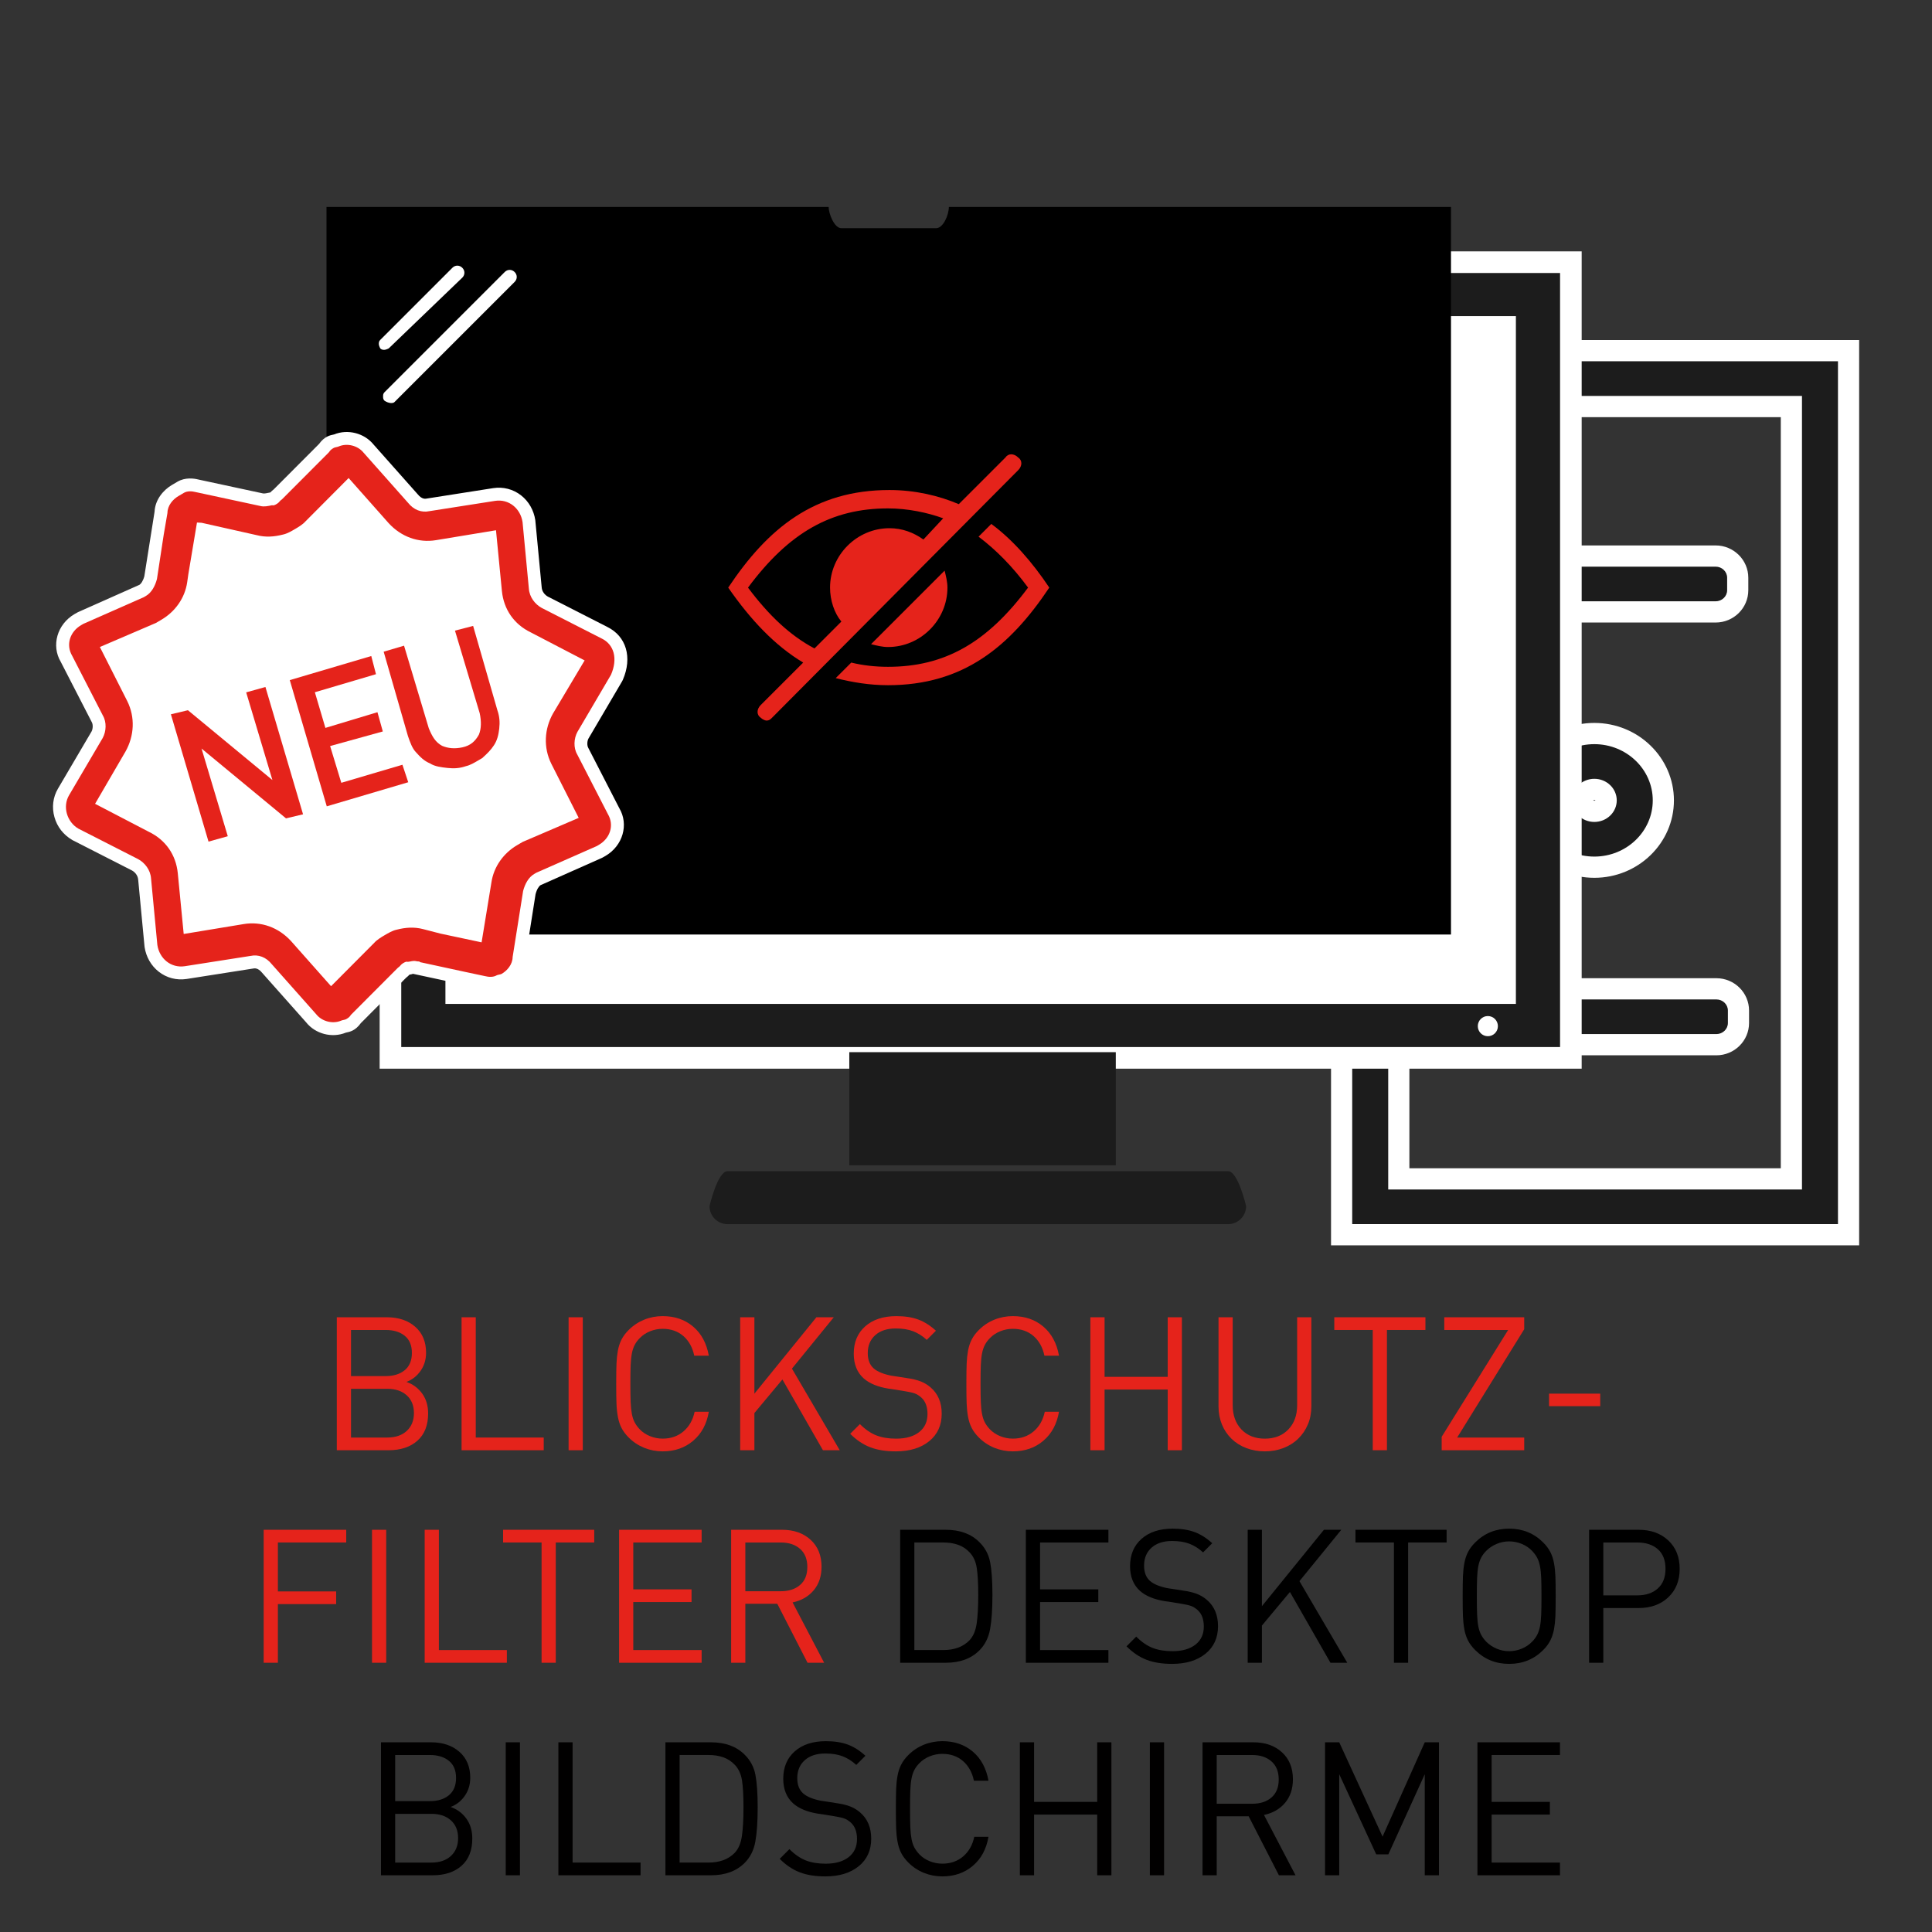<?xml version="1.0" encoding="UTF-8"?>
<svg id="Ebene_1" data-name="Ebene 1" xmlns="http://www.w3.org/2000/svg" viewBox="0 0 150 150">
  <rect x="0" y="0" width="150" height="150" fill="#333333" stroke="none"/>
  <defs>
    <style>
      .cls-1 {
        fill: #e5231b;
      }

      .cls-2 {
        fill: #fff;
      }

      .cls-3 {
        fill: #1c1c1c;
      }

      .cls-4 {
        isolation: isolate;
      }

      .cls-5 {
        fill: #010000;
      }
    </style>
  </defs>
  <g class="cls-4">
    <path class="cls-1" d="M32.406,111.857c-.557.493-1.303.739-2.24.739h-4.017v-10.324h3.886c.908,0,1.644.247,2.204.739.56.493.841,1.165.841,2.016,0,.532-.143,1.001-.428,1.407-.285.405-.65.69-1.095.856.513.184.921.488,1.226.913.305.426.457.938.457,1.537,0,.918-.278,1.624-.834,2.117ZM31.42,103.708c-.372-.3-.863-.449-1.472-.449h-2.696v3.581h2.696c.608,0,1.1-.152,1.472-.456.372-.305.559-.752.559-1.342,0-.589-.186-1.034-.559-1.334ZM31.58,108.334c-.373-.339-.878-.508-1.516-.508h-2.812v3.784h2.812c.638,0,1.143-.171,1.516-.515.371-.343.558-.805.558-1.385s-.186-1.039-.558-1.377Z"/>
    <path class="cls-1" d="M35.836,112.596v-10.324h1.102v9.338h5.277v.986h-6.379Z"/>
    <path class="cls-1" d="M44.145,112.596v-10.324h1.102v10.324h-1.102Z"/>
    <path class="cls-1" d="M53.815,111.864c-.647.547-1.435.819-2.364.819-.502,0-.981-.092-1.435-.275-.453-.184-.856-.449-1.203-.798-.242-.241-.428-.49-.559-.746-.13-.256-.225-.544-.282-.863-.058-.318-.095-.657-.108-1.015-.015-.357-.021-.875-.021-1.552s.007-1.196.021-1.559c.014-.362.051-.701.108-1.015.058-.315.152-.6.282-.856.131-.257.316-.506.559-.747.348-.348.75-.614,1.203-.798.455-.184.934-.275,1.435-.275.938,0,1.727.271,2.364.812.638.541,1.044,1.295,1.218,2.262h-1.131c-.136-.647-.418-1.157-.848-1.53-.432-.371-.965-.558-1.603-.558-.338,0-.664.062-.979.189s-.582.305-.805.536c-.164.165-.295.341-.391.529-.098.189-.17.408-.219.66-.048.251-.079.556-.094.913-.014.357-.021.836-.021,1.435s.008,1.075.021,1.429c.015.352.046.657.094.913.049.256.121.477.219.66.096.184.227.362.391.536.223.232.49.411.805.536.315.126.641.189.979.189.639,0,1.178-.189,1.617-.565s.728-.884.863-1.522h1.102c-.164.957-.57,1.709-1.218,2.255Z"/>
    <path class="cls-1" d="M63.893,112.596l-3.147-5.495-1.827,2.189-.348.42v2.886h-1.103v-10.324h1.103v5.931l4.814-5.931h1.349l-3.248,3.987,3.712,6.337h-1.305Z"/>
    <path class="cls-1" d="M72.143,111.893c-.647.527-1.513.79-2.596.79-.773,0-1.435-.106-1.986-.319-.551-.212-1.068-.56-1.551-1.044l.754-.754c.415.416.841.709,1.275.878.435.169.947.253,1.537.253.754,0,1.349-.169,1.783-.507.435-.339.652-.808.652-1.407,0-.569-.164-1-.492-1.29-.164-.144-.334-.249-.508-.311s-.454-.123-.841-.182l-.608-.102-.596-.087c-.821-.135-1.455-.397-1.898-.783-.522-.464-.783-1.106-.783-1.928,0-.89.297-1.598.892-2.125.595-.526,1.399-.79,2.414-.79.657,0,1.223.087,1.696.261.474.175.934.465,1.378.87l-.71.711c-.33-.3-.68-.522-1.052-.667-.372-.145-.824-.218-1.356-.218-.676,0-1.208.174-1.595.522-.387.348-.579.811-.579,1.392,0,.522.154.919.463,1.19.154.135.357.251.609.348s.512.169.783.218l.58.087.551.087c.474.067.851.157,1.131.269.28.11.531.263.754.456.58.493.87,1.175.87,2.045,0,.898-.323,1.611-.972,2.139Z"/>
    <path class="cls-1" d="M81.002,111.864c-.647.547-1.435.819-2.363.819-.502,0-.981-.092-1.435-.275-.454-.184-.856-.449-1.203-.798-.242-.241-.428-.49-.559-.746s-.225-.544-.283-.863c-.058-.318-.094-.657-.108-1.015s-.021-.875-.021-1.552.007-1.196.021-1.559.051-.701.108-1.015c.059-.315.152-.6.283-.856.131-.257.316-.506.559-.747.348-.348.749-.614,1.203-.798.455-.184.934-.275,1.435-.275.938,0,1.726.271,2.363.812.639.541,1.045,1.295,1.219,2.262h-1.131c-.137-.647-.419-1.157-.849-1.53-.431-.371-.964-.558-1.603-.558-.338,0-.664.062-.979.189s-.582.305-.805.536c-.164.165-.295.341-.392.529s-.169.408-.218.66c-.049.251-.08.556-.094.913-.015.357-.021.836-.021,1.435s.007,1.075.021,1.429c.014.352.045.657.094.913s.121.477.218.66.228.362.392.536c.223.232.49.411.805.536.315.126.641.189.979.189.639,0,1.177-.189,1.617-.565.44-.377.727-.884.862-1.522h1.103c-.165.957-.57,1.709-1.219,2.255Z"/>
    <path class="cls-1" d="M90.66,112.596v-4.713h-4.901v4.713h-1.103v-10.324h1.103v4.626h4.901v-4.626h1.102v10.324h-1.102Z"/>
    <path class="cls-1" d="M101.541,110.595c-.178.426-.43.795-.754,1.109-.323.315-.707.556-1.152.725s-.924.254-1.435.254-.99-.085-1.435-.254c-.444-.169-.828-.41-1.152-.725s-.572-.686-.747-1.116c-.174-.431-.261-.896-.261-1.399v-6.917h1.102v6.83c0,.782.228,1.411.682,1.885.455.474,1.059.71,1.812.71s1.361-.236,1.82-.71.689-1.103.689-1.885v-6.83h1.103v6.917c0,.513-.09.981-.27,1.406Z"/>
    <path class="cls-1" d="M107.682,103.258v9.338h-1.102v-9.338h-2.986v-.986h7.076v.986h-2.988Z"/>
    <path class="cls-1" d="M111.931,112.596v-1.044l5.161-8.294h-4.959v-.986h6.207v.928l-5.206,8.41h5.206v.986h-6.409Z"/>
    <path class="cls-1" d="M120.268,109.174v-.972h3.974v.972h-3.974Z"/>
  </g>
  <g class="cls-4">
    <path class="cls-1" d="M21.575,119.758v3.799h4.523v.986h-4.523v4.553h-1.103v-10.324h6.409v.986h-5.307Z"/>
    <path class="cls-1" d="M28.883,129.096v-10.324h1.102v10.324h-1.102Z"/>
    <path class="cls-1" d="M32.972,129.096v-10.324h1.102v9.338h5.278v.986h-6.38Z"/>
    <path class="cls-1" d="M43.15,119.758v9.338h-1.102v-9.338h-2.987v-.986h7.076v.986h-2.987Z"/>
    <path class="cls-1" d="M48.066,129.096v-10.324h6.408v.986h-5.307v3.64h4.524v.985h-4.524v3.727h5.307v.986h-6.408Z"/>
    <path class="cls-1" d="M62.696,129.096l-2.349-4.582h-2.479v4.582h-1.103v-10.324h3.959c.908,0,1.645.259,2.211.776.565.517.849,1.216.849,2.095,0,.735-.203,1.344-.609,1.827s-.952.798-1.639.942l2.45,4.684h-1.29ZM62.116,120.252c-.377-.329-.875-.493-1.493-.493h-2.755v3.784h2.755c.618,0,1.116-.161,1.493-.485s.565-.79.565-1.399-.189-1.078-.565-1.406Z"/>
    <path d="M76.87,126.486c-.121.667-.398,1.219-.834,1.653-.638.638-1.508.957-2.609.957h-3.538v-10.324h3.538c1.102,0,1.972.319,2.609.957.444.435.726.96.841,1.573.116.614.175,1.453.175,2.516,0,1.112-.06,2.001-.182,2.668ZM75.833,121.723c-.077-.498-.266-.901-.565-1.211-.261-.271-.56-.464-.898-.58-.339-.116-.716-.174-1.132-.174h-2.247v8.352h2.247c.416,0,.793-.06,1.132-.181.338-.121.638-.311.898-.573.29-.309.477-.741.559-1.298.082-.556.123-1.302.123-2.24,0-.898-.039-1.597-.116-2.095Z"/>
    <path d="M79.647,129.096v-10.324h6.409v.986h-5.307v3.64h4.523v.985h-4.523v3.727h5.307v.986h-6.409Z"/>
    <path d="M93.596,128.393c-.648.527-1.514.79-2.596.79-.773,0-1.435-.106-1.986-.319-.552-.212-1.068-.56-1.552-1.044l.754-.754c.415.416.841.709,1.276.878.435.169.947.253,1.536.253.755,0,1.349-.169,1.784-.507.435-.339.652-.808.652-1.407,0-.569-.164-1-.493-1.29-.164-.144-.333-.249-.508-.311-.174-.062-.454-.123-.841-.182l-.608-.102-.595-.087c-.822-.135-1.455-.397-1.899-.783-.522-.464-.783-1.106-.783-1.928,0-.89.297-1.598.892-2.125.595-.526,1.399-.79,2.414-.79.657,0,1.223.087,1.697.261.473.175.933.465,1.377.87l-.71.711c-.329-.3-.68-.522-1.052-.667-.372-.145-.824-.218-1.355-.218-.677,0-1.209.174-1.596.522-.387.348-.579.811-.579,1.392,0,.522.154.919.464,1.19.154.135.357.251.608.348.252.097.513.169.783.218l.58.087.551.087c.474.067.851.157,1.131.269.28.11.532.263.755.456.579.493.869,1.175.869,2.045,0,.898-.323,1.611-.971,2.139Z"/>
    <path d="M103.296,129.096l-3.147-5.495-1.827,2.189-.348.42v2.886h-1.103v-10.324h1.103v5.931l4.814-5.931h1.349l-3.248,3.987,3.712,6.337h-1.305Z"/>
    <path d="M109.327,119.758v9.338h-1.102v-9.338h-2.987v-.986h7.076v.986h-2.987Z"/>
    <path d="M120.761,125.486c-.015.357-.051.693-.108,1.008-.059.315-.152.602-.283.862-.13.262-.316.513-.558.754-.716.716-1.596,1.073-2.64,1.073s-1.924-.357-2.639-1.073c-.242-.241-.428-.49-.559-.746-.13-.256-.225-.544-.282-.863-.059-.318-.095-.657-.109-1.015-.014-.357-.021-.875-.021-1.552s.008-1.196.021-1.559c.015-.362.051-.701.109-1.015.058-.315.152-.6.282-.856.131-.257.316-.506.559-.747.715-.716,1.595-1.073,2.639-1.073s1.924.357,2.64,1.073c.241.241.428.49.558.747.131.256.225.543.283.862.058.319.094.657.108,1.015.015.358.022.875.022,1.552s-.008,1.194-.022,1.552ZM119.659,122.507c-.015-.353-.046-.655-.095-.906-.048-.252-.121-.469-.217-.653-.098-.183-.228-.362-.392-.536-.223-.232-.491-.413-.805-.544-.315-.13-.641-.195-.98-.195-.338,0-.662.065-.971.195-.31.131-.58.311-.812.544-.164.164-.295.341-.392.529s-.169.406-.218.652c-.048.247-.079.549-.094.906s-.021.836-.021,1.435c0,.59.007,1.063.021,1.421.015.358.046.662.094.914.049.251.121.469.218.652s.228.362.392.536c.232.232.503.413.812.544.309.131.633.195.971.195.339,0,.665-.065.98-.195.314-.131.582-.311.805-.544.164-.164.294-.341.392-.529.096-.189.169-.406.217-.652.049-.246.08-.551.095-.913.015-.363.021-.839.021-1.429,0-.6-.007-1.075-.021-1.428Z"/>
    <path d="M129.526,124.014c-.59.556-1.358.834-2.306.834h-2.74v4.248h-1.103v-10.324h3.843c.947,0,1.716.275,2.306.827.589.551.884,1.285.884,2.203,0,.919-.295,1.656-.884,2.212ZM128.714,120.28c-.397-.348-.928-.521-1.595-.521h-2.639v4.104h2.639c.667,0,1.198-.179,1.595-.537.397-.357.595-.864.595-1.522,0-.667-.198-1.174-.595-1.522Z"/>
  </g>
  <g class="cls-4">
    <path class="cls-5" d="M35.836,144.857c-.557.493-1.303.739-2.241.739h-4.016v-10.324h3.886c.908,0,1.644.247,2.204.739.56.493.841,1.165.841,2.016,0,.532-.143,1.001-.428,1.407-.285.405-.65.69-1.095.856.512.184.921.488,1.226.913.304.426.456.938.456,1.537,0,.918-.277,1.624-.833,2.117ZM34.85,136.708c-.372-.3-.863-.449-1.472-.449h-2.697v3.581h2.697c.608,0,1.1-.152,1.472-.456.372-.305.558-.752.558-1.342,0-.589-.185-1.034-.558-1.334ZM35.009,141.334c-.372-.339-.877-.508-1.515-.508h-2.813v3.784h2.813c.638,0,1.143-.171,1.515-.515.372-.343.559-.805.559-1.385s-.186-1.039-.559-1.377Z"/>
    <path class="cls-5" d="M39.265,145.596v-10.324h1.103v10.324h-1.103Z"/>
    <path class="cls-5" d="M43.353,145.596v-10.324h1.103v9.338h5.277v.986h-6.38Z"/>
    <path class="cls-5" d="M58.644,142.986c-.12.667-.398,1.219-.833,1.653-.639.638-1.509.957-2.61.957h-3.538v-10.324h3.538c1.102,0,1.972.319,2.61.957.444.435.725.96.841,1.573.116.614.174,1.453.174,2.516,0,1.112-.06,2.001-.182,2.668ZM57.607,138.223c-.078-.498-.267-.901-.565-1.211-.262-.271-.56-.464-.899-.58-.338-.116-.716-.174-1.131-.174h-2.247v8.352h2.247c.415,0,.793-.06,1.131-.181.339-.121.638-.311.899-.573.29-.309.476-.741.558-1.298.082-.556.124-1.302.124-2.24,0-.898-.039-1.597-.116-2.095Z"/>
    <path class="cls-5" d="M66.67,144.893c-.648.527-1.514.79-2.596.79-.773,0-1.435-.106-1.986-.319-.552-.212-1.068-.56-1.552-1.044l.754-.754c.415.416.841.709,1.276.878.435.169.947.253,1.536.253.755,0,1.349-.169,1.784-.507.435-.339.652-.808.652-1.407,0-.569-.164-1-.493-1.29-.164-.144-.333-.249-.508-.311-.174-.062-.454-.123-.841-.182l-.608-.102-.595-.087c-.822-.135-1.455-.397-1.899-.783-.522-.464-.783-1.106-.783-1.928,0-.89.297-1.598.892-2.125.595-.526,1.399-.79,2.414-.79.657,0,1.223.087,1.697.261.473.175.933.465,1.377.87l-.71.711c-.329-.3-.68-.522-1.052-.667-.372-.145-.824-.218-1.355-.218-.677,0-1.209.174-1.596.522-.387.348-.579.811-.579,1.392,0,.522.154.919.464,1.19.154.135.357.251.608.348.252.097.513.169.783.218l.58.087.551.087c.474.067.851.157,1.131.269.28.11.532.263.755.456.579.493.869,1.175.869,2.045,0,.898-.323,1.611-.971,2.139Z"/>
    <path class="cls-5" d="M75.529,144.864c-.648.547-1.435.819-2.364.819-.502,0-.981-.092-1.435-.275-.454-.184-.856-.449-1.203-.798-.242-.241-.428-.49-.559-.746-.13-.256-.225-.544-.282-.863-.059-.318-.095-.657-.109-1.015-.014-.357-.021-.875-.021-1.552s.008-1.196.021-1.559c.015-.362.051-.701.109-1.015.058-.315.152-.6.282-.856.131-.257.316-.506.559-.747.348-.348.749-.614,1.203-.798.455-.184.934-.275,1.435-.275.938,0,1.726.271,2.364.812.638.541,1.044,1.295,1.218,2.262h-1.131c-.136-.647-.419-1.157-.849-1.53-.431-.371-.964-.558-1.603-.558-.338,0-.664.062-.979.189s-.582.305-.805.536c-.164.165-.295.341-.392.529s-.169.408-.218.66c-.048.251-.079.556-.094.913s-.021.836-.021,1.435.007,1.075.021,1.429c.015.352.046.657.094.913.049.256.121.477.218.66s.228.362.392.536c.223.232.49.411.805.536.315.126.641.189.979.189.639,0,1.177-.189,1.617-.565.44-.377.728-.884.862-1.522h1.103c-.165.957-.57,1.709-1.218,2.255Z"/>
    <path class="cls-5" d="M85.186,145.596v-4.713h-4.9v4.713h-1.103v-10.324h1.103v4.626h4.9v-4.626h1.103v10.324h-1.103Z"/>
    <path class="cls-5" d="M89.275,145.596v-10.324h1.102v10.324h-1.102Z"/>
    <path class="cls-5" d="M99.294,145.596l-2.349-4.582h-2.479v4.582h-1.102v-10.324h3.958c.908,0,1.645.259,2.211.776.565.517.849,1.216.849,2.095,0,.735-.203,1.344-.609,1.827-.405.483-.952.798-1.638.942l2.45,4.684h-1.291ZM98.715,136.752c-.378-.329-.875-.493-1.494-.493h-2.755v3.784h2.755c.619,0,1.116-.161,1.494-.485.377-.324.565-.79.565-1.399s-.189-1.078-.565-1.406Z"/>
    <path class="cls-5" d="M110.618,145.596v-7.845l-2.827,6.221h-.942l-2.871-6.221v7.845h-1.102v-10.324h1.102l3.364,7.322,3.276-7.322h1.103v10.324h-1.103Z"/>
    <path class="cls-5" d="M114.708,145.596v-10.324h6.408v.986h-5.307v3.64h4.524v.985h-4.524v3.727h5.307v.986h-6.408Z"/>
  </g>
  <g>
    <path class="cls-3" d="M108.602,31.563h30.479v59.963h-30.479V31.563ZM104.163,95.865h39.36V27.225h-39.36v68.64Z"/>
    <path class="cls-2" d="M109.424,32.387h28.836v58.316h-28.836v-58.316ZM107.781,92.351h32.124V30.74h-32.124v61.611ZM104.985,28.049h37.715v66.992h-37.715V28.049ZM142.7,26.401h-39.359v70.288h41.003V26.401h-1.644Z"/>
    <g>
      <path class="cls-3" d="M114.368,47.509c-.946,0-1.716-.756-1.716-1.685v-.969c0-.928.77-1.684,1.716-1.684h18.832c.946,0,1.716.756,1.716,1.684v.969c0,.929-.77,1.685-1.716,1.685h-18.832Z"/>
      <path class="cls-2" d="M133.2,42.347h-18.832c-1.399,0-2.538,1.126-2.538,2.509v.969c0,1.383,1.139,2.508,2.538,2.508h18.832c1.4,0,2.538-1.125,2.538-2.508v-.969c0-1.383-1.138-2.509-2.538-2.509M133.2,43.995c.494,0,.895.385.895.861v.969c0,.475-.401.86-.895.86h-18.832c-.494,0-.894-.385-.894-.86v-.969c0-.476.4-.861.894-.861h18.832Z"/>
      <path class="cls-3" d="M114.426,81.11c-.946,0-1.716-.756-1.716-1.685v-.969c0-.928.77-1.684,1.716-1.684h18.832c.946,0,1.716.756,1.716,1.684v.969c0,.929-.77,1.685-1.716,1.685h-18.832Z"/>
      <path class="cls-2" d="M133.258,75.948h-18.832c-1.399,0-2.538,1.126-2.538,2.509v.969c0,1.383,1.139,2.508,2.538,2.508h18.832c1.4,0,2.538-1.125,2.538-2.508v-.969c0-1.383-1.138-2.509-2.538-2.509M133.258,77.596c.494,0,.895.385.895.861v.969c0,.475-.401.86-.895.86h-18.832c-.494,0-.894-.385-.894-.86v-.969c0-.476.4-.861.894-.861h18.832Z"/>
      <path class="cls-3" d="M123.784,61.29c-.506,0-.918.382-.918.851,0,.468.412.85.918.85s.918-.382.918-.85c0-.469-.412-.851-.918-.851M123.784,67.329c-2.954,0-5.358-2.327-5.358-5.188s2.404-5.189,5.358-5.189,5.358,2.328,5.358,5.189-2.404,5.188-5.358,5.188"/>
      <path class="cls-2" d="M123.699,62.141c.015-.012.042-.027.085-.027s.07.015.085.027c-.015.011-.042.026-.085.026s-.07-.015-.085-.026M123.784,56.128c-3.407,0-6.179,2.697-6.179,6.013s2.772,6.012,6.179,6.012,6.179-2.697,6.179-6.012-2.772-6.013-6.179-6.013M123.784,63.815c.959,0,1.74-.751,1.74-1.674,0-.924-.781-1.675-1.74-1.675s-1.74.751-1.74,1.675c0,.923.781,1.674,1.74,1.674M123.784,57.776c2.501,0,4.536,1.958,4.536,4.365s-2.035,4.364-4.536,4.364-4.536-1.958-4.536-4.364,2.035-4.365,4.536-4.365"/>
    </g>
    <path class="cls-3" d="M35.421,25.386h81.434v51.717H35.421V25.386ZM30.315,82.132h91.647V20.356H30.315v61.776Z"/>
    <path class="cls-2" d="M36.26,26.227h79.756v50.034H36.26V26.227ZM122.801,19.515H29.476v63.458h93.325V19.515ZM115.516,80.451c.431,0,.781-.35.781-.782s-.35-.783-.781-.783-.78.351-.78.783.349.782.78.782M34.583,77.943h83.111V24.545H34.583v53.398ZM121.123,21.197v60.094H31.153V21.197h89.97Z"/>
    <rect class="cls-3" x="65.939" y="81.69" width="20.691" height="8.783"/>
    <path class="cls-3" d="M95.35,95.042h-38.865c-.772,0-1.398-.627-1.398-1.402,0,0,.626-2.709,1.398-2.709h38.865c.772,0,1.398,2.709,1.398,2.709,0,.775-.626,1.402-1.398,1.402"/>
    <rect class="cls-2" x="35.142" y="25.713" width="81.893" height="50.844"/>
  </g>
  <g>
    <path d="M73.669,16.068h0c0,.619-.439,1.649-.988,1.649h-7.358c-.549,0-.988-1.134-.988-1.649H25.35v56.487h87.304V16.068h-38.985Z"/>
    <g>
      <path class="cls-1" d="M79.05,36.507c.33-.329.33-.769,0-.988-.33-.329-.769-.329-.988,0l-3.624,3.624c-1.537-.659-3.404-1.098-5.381-1.098-5.82,0-9.444,2.965-12.519,7.577,1.757,2.526,3.624,4.502,5.82,5.82l-3.295,3.295c-.33.33-.33.769,0,.988.11.11.33.22.439.22.22,0,.33-.11.439-.22l19.108-19.218ZM58.075,45.622c3.185-4.283,6.479-6.15,10.872-6.15,1.537,0,3.075.329,4.283.769l-1.537,1.647c-.769-.549-1.647-.878-2.636-.878-2.526,0-4.612,2.087-4.612,4.612,0,.988.33,1.977.878,2.636l-2.087,2.087c-1.867-.988-3.514-2.526-5.161-4.722h0Z"/>
      <path class="cls-1" d="M68.947,50.234c2.526,0,4.612-2.087,4.612-4.612,0-.439-.11-.878-.22-1.318l-5.71,5.71c.439.11.878.22,1.318.22h0Z"/>
      <path class="cls-1" d="M76.963,40.68l-.988.988c1.318.988,2.636,2.306,3.844,3.953-3.185,4.283-6.479,6.15-10.872,6.15-.988,0-1.977-.11-2.855-.329l-1.208,1.208c1.318.33,2.636.549,4.063.549,5.82,0,9.444-2.965,12.519-7.577-1.318-1.977-2.855-3.734-4.502-4.942h0Z"/>
    </g>
    <path class="cls-2" d="M30.621,31.222l9.334-9.334h0c.22-.22.22-.549,0-.769s-.549-.22-.769,0l-9.334,9.334c-.11.11-.11.22-.11.329s0,.22.11.329c.33.22.659.22.769.11Z"/>
    <path class="cls-2" d="M35.892,21.559c.22-.22.22-.549,0-.769s-.549-.22-.769,0l-5.601,5.601c-.11.11-.11.22-.11.33h0c0,.11.11.329.11.329.11.11.22.11.329.11s.329-.11.329-.11l5.71-5.491Z"/>
  </g>
  <g>
    <path class="cls-2" d="M47.153,48.675l-4.614-2.353c-.224-.122-.459-.382-.482-.716l-.497-5.223c-.118-.772-.507-1.454-1.097-1.918-.616-.485-1.387-.686-2.177-.566l-5.154.809c-.092.019-.369.079-.701-.334l-3.417-3.848c-.72-.899-2.015-1.233-3.079-.795l-.012.005c.004-.003.006-.004-.014,0-.276.059-.706.133-1.141.735l-3.517,3.526c-.107.079-.191.162-.257.234l-.089.019c-.146.032-.367.079-.471.062l-5.012-1.078c-.354-.091-1.04-.191-1.649.169l-.431.254c-.624.368-1.293,1.101-1.341,2.074l-.795,5.016c-.107.383-.269.593-.379.658l-4.767,2.119-.277.155c-1.353.797-1.81,2.443-1.069,3.697l2.409,4.683c.11.187.096.53-.015.735l-2.608,4.438c-.39.663-.487,1.45-.271,2.214.21.743.687,1.365,1.395,1.779l4.624,2.359c.223.121.457.381.481.715l.496,5.223c.118.772.507,1.454,1.097,1.918.616.485,1.387.686,2.177.566l5.155-.809c.092-.019.369-.079.701.334l3.417,3.847c.718.9,2.013,1.235,3.078.796l.012-.005c-.005.004-.005.004.014-.001.274-.058.704-.129,1.141-.735l3.517-3.526c.109-.08.193-.164.26-.238.095-.01.185-.029.271-.063l5.347,1.15c.333.086.959.18,1.54-.108.002-0.0.006-.001.01-.002.132-.029.313-.068.495-.175.626-.369,1.296-1.105,1.341-2.081l.783-4.964c.106-.412.277-.636.391-.703l4.767-2.119.277-.155c1.353-.797,1.81-2.443,1.07-3.696l-2.409-4.683c-.11-.187-.097-.53.015-.735l2.608-4.438.055-.108c.756-1.741.273-3.392-1.203-4.112Z"/>
    <polygon class="cls-2" points="12.689 46.397 14.546 39.5 21.072 40.53 26.752 35.791 31.43 40.58 39.202 40.179 40.246 46.876 46.698 50.736 43.492 56.918 46.199 63.68 40.081 67.284 38.412 74.302 31.217 73.318 26.155 77.925 20.91 73.355 13.893 73.658 12.372 66.546 6.073 62.945 9.643 56.199 6.435 49.965 12.689 46.397"/>
    <path class="cls-1" d="M46.707,49.57l-4.646-2.37c-.512-.279-.954-.831-1-1.5l-.49-5.166c-.163-1.065-1.066-1.809-2.131-1.647l-5.1.799c-.619.132-1.217-.096-1.658-.648l-3.45-3.887c-.442-.552-1.263-.765-1.917-.496-.086.051-.309.066-.395.117-.172.102-.259.152-.38.34l-3.648,3.658c-.172.102-.208.238-.38.34s-.259.152-.395.117c-.309.066-.619.132-.892.061l-5.051-1.087c-.274-.071-.634-.091-.892.061l-.172.102-.259.152c-.431.254-.846.731-.851,1.314l-.288,1.678-.525,3.443c-.142.548-.42,1.06-.851,1.314l-.172.102-4.699,2.072-.172.102c-.862.508-1.196,1.517-.688,2.378l2.381,4.633c.304.517.264,1.237-.014,1.749l-2.608,4.438c-.522.888-.171,2.074.717,2.595l4.646,2.37c.512.279.954.831 1,1.5l.49,5.166c.163,1.065,1.066,1.809,2.131,1.647l5.1-.799c.619-.132,1.217.096,1.658.648l3.45,3.887c.441.552,1.263.765,1.917.496.086-.051.309-.066.395-.117.172-.102.259-.152.38-.34l3.648-3.658c.172-.102.208-.238.38-.34s.259-.152.395-.117c.223-.015.395-.117.669-.046.137.035.223-.015.274.071l3.458.748,1.592.339c.274.071.634.091.892-.061.086-.051.309-.066.395-.117.431-.254.846-.731.851-1.314l.813-5.121c.142-.548.42-1.06.851-1.314l.172-.102,4.699-2.072.172-.102c.862-.508,1.196-1.517.688-2.378l-2.381-4.633c-.304-.517-.264-1.237.014-1.749l2.608-4.438c.542-1.248.242-2.348-.732-2.819ZM42.938,55.388c-.679,1.212-.759,2.652-.135,3.909l2.127,4.202-4.354,1.869-.431.254c-1.034.609-1.814,1.649-1.996,2.917l-.758,4.625-3.184-.677-1.369-.354c-.685-.177-1.354-.131-2.058.052h0c-.309.066-.654.269-.912.421s-.603.355-.811.594l-3.354,3.369-3.11-3.507c-.969-1.054-2.303-1.545-3.677-1.316l-4.654.768-.459-4.72c-.143-1.425-.94-2.58-2.238-3.208l-4.184-2.178,2.365-4.063c.679-1.212.759-2.652.135-3.909l-2.127-4.202,4.354-1.869.431-.254c1.034-.609,1.814-1.649,1.996-2.917l.091-.634.667-3.991.36.02,4.28.961c.685.177,1.354.131,2.058-.052.309-.066.654-.269.912-.421s.603-.355.811-.594l3.354-3.369,3.11,3.507c.969,1.054,2.303,1.545,3.677,1.316l4.654-.768.459,4.72c.143,1.425.94,2.58,2.238,3.208l4.184,2.178-2.451,4.114Z"/>
    <polygon class="cls-1" points="19.113 53.755 21.15 60.563 14.591 55.142 13.268 55.457 16.189 65.342 17.685 64.925 15.647 58.117 22.206 63.538 23.529 63.223 20.608 53.338 19.113 53.755"/>
    <polygon class="cls-1" points="24.446 53.746 29.191 52.344 28.825 50.934 22.499 52.804 25.37 62.603 31.696 60.733 31.244 59.375 26.499 60.777 25.63 57.923 29.721 56.79 29.305 55.295 25.264 56.514 24.446 53.746"/>
    <path class="cls-1" d="M35.324,48.963l1.921,6.413c.132.619.128,1.202-.065,1.663-.279.512-.659.852-1.277.984s-1.115.077-1.577-.116c-.512-.279-.766-.709-1.035-1.363l-1.921-6.413-1.582.467,1.885,6.55c.168.482.335.963.624,1.257.34.38.629.674,1.091.866.375.243.872.299,1.369.354s.943.025,1.425-.143c.309-.066.654-.269.912-.421l.345-.203c.38-.34.674-.629.917-1.004.243-.375.349-.786.405-1.283s.025-.943-.143-1.425l-1.885-6.55-1.409.366Z"/>
  </g>
</svg>